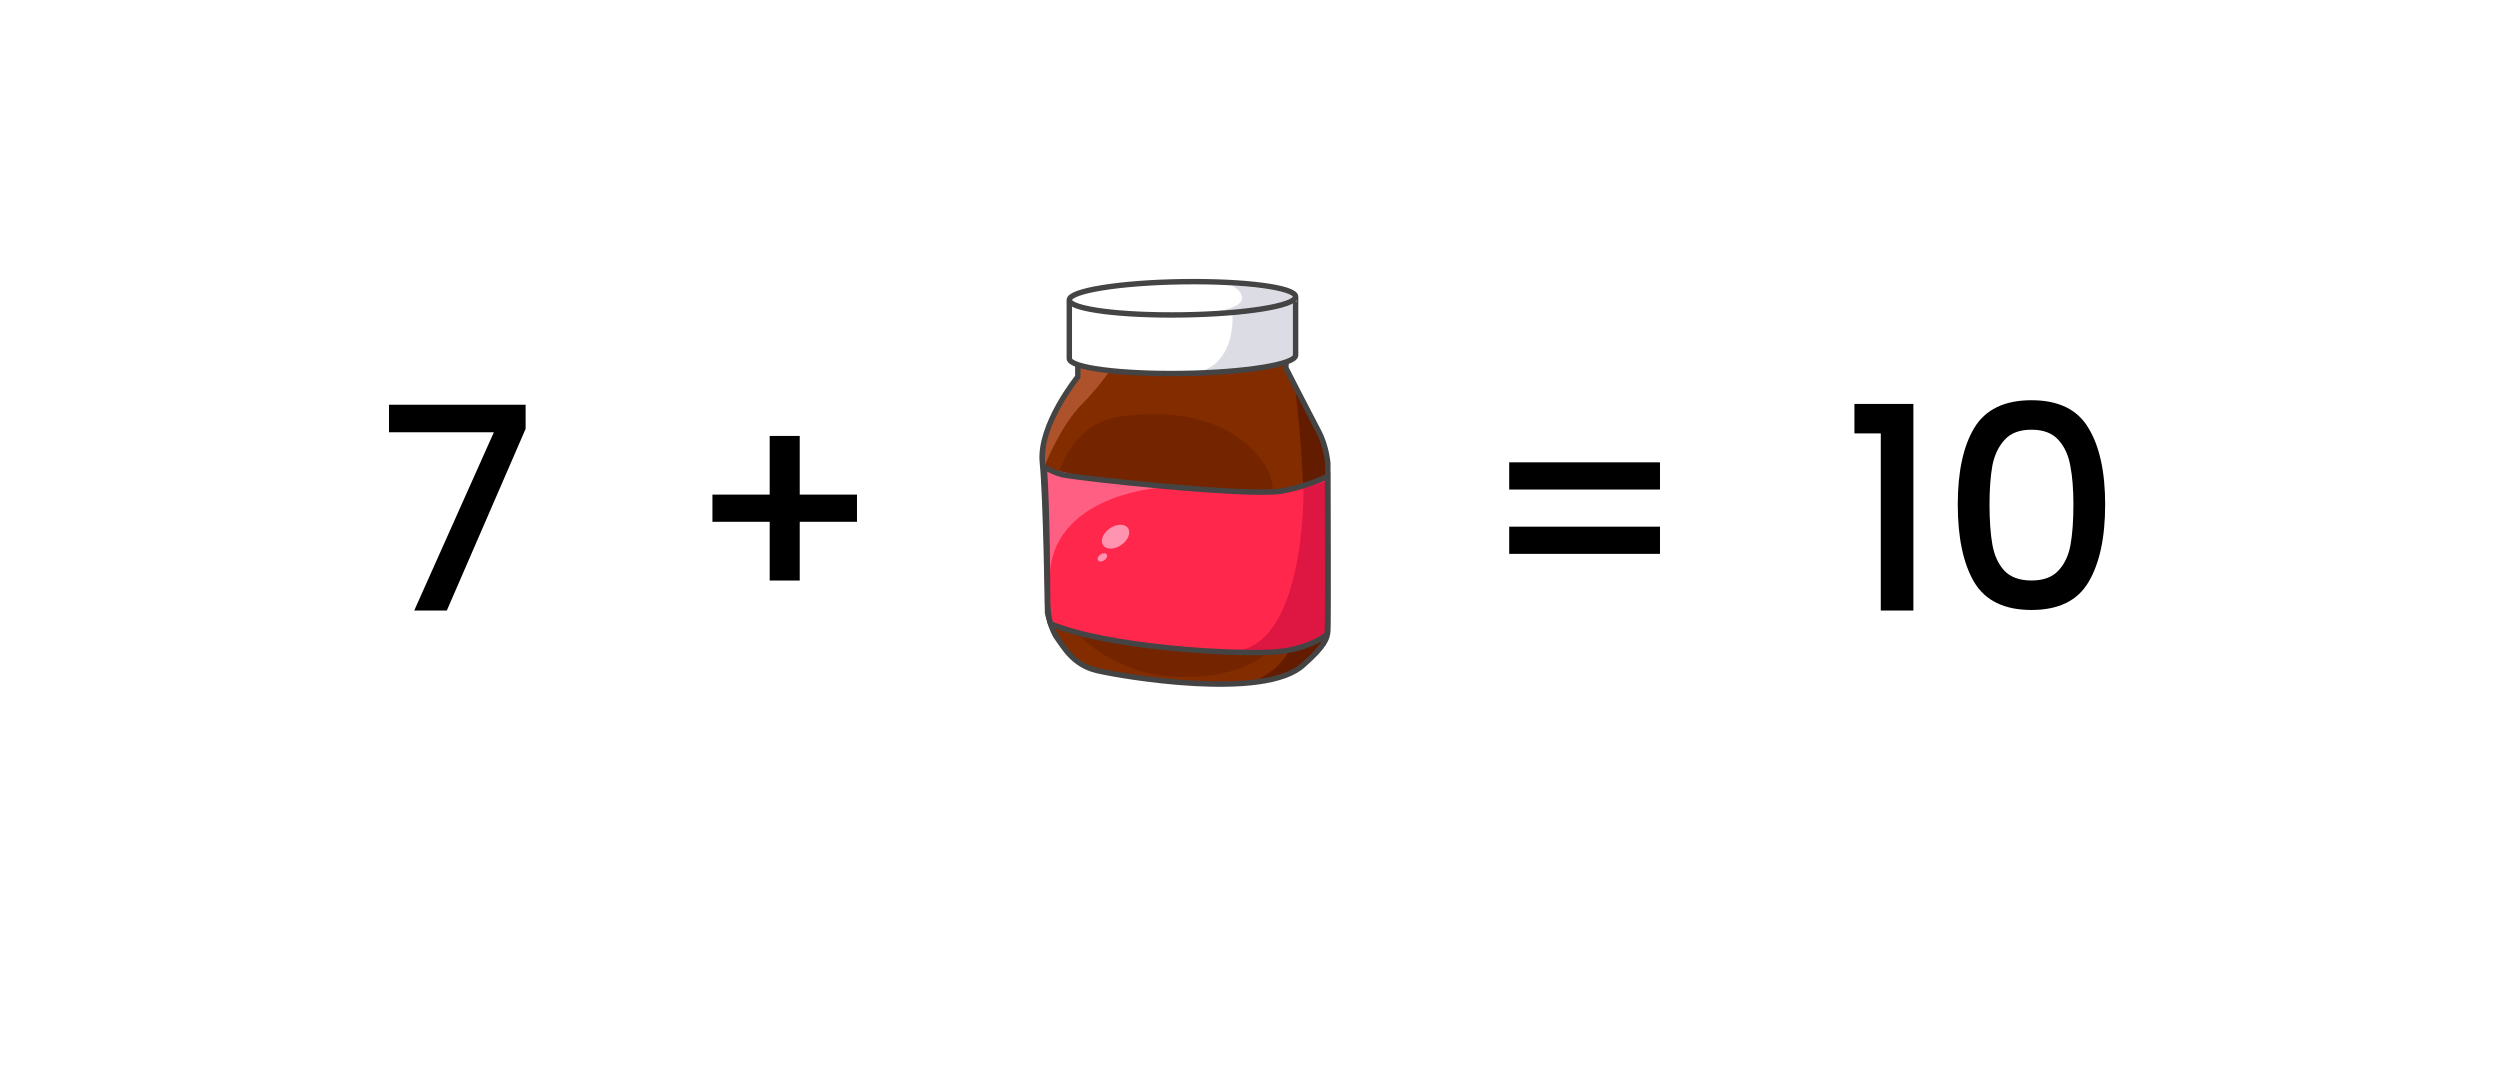<svg width="8820" height="3759" viewBox="0 0 8820 3759" fill="none" xmlns="http://www.w3.org/2000/svg">
<rect x="0" y="0" width="8820" height="3759" fill="#808080" stroke="none"/>
<g clip-path="url(#clip0_1220_137134)">
<rect width="8820" height="3759" fill="white"/>
<path d="M1854.36 1513L1576.36 2154H1461.36L1742.36 1525H1372.36V1428H1854.36V1513ZM3023.46 1841H2821.46V2048H2715.46V1841H2513.46V1745H2715.46V1538H2821.46V1745H3023.46V1841ZM5856.46 1631V1727H5324.46V1631H5856.46ZM5856.46 1858V1954H5324.46V1858H5856.46ZM6542.4 1529V1425H6750.4V2154H6635.4V1529H6542.4ZM6907.01 1780C6907.01 1664.67 6926.35 1574.67 6965.01 1510C7004.35 1444.67 7071.68 1412 7167.01 1412C7262.35 1412 7329.35 1444.67 7368.01 1510C7407.35 1574.67 7427.01 1664.67 7427.01 1780C7427.01 1896.67 7407.35 1988 7368.01 2054C7329.35 2119.33 7262.35 2152 7167.01 2152C7071.68 2152 7004.35 2119.33 6965.01 2054C6926.35 1988 6907.01 1896.67 6907.01 1780ZM7315.01 1780C7315.01 1726 7311.35 1680.33 7304.01 1643C7297.35 1605.67 7283.35 1575.33 7262.01 1552C7240.68 1528 7209.01 1516 7167.01 1516C7125.01 1516 7093.35 1528 7072.01 1552C7050.68 1575.33 7036.35 1605.67 7029.01 1643C7022.35 1680.33 7019.01 1726 7019.01 1780C7019.01 1836 7022.35 1883 7029.01 1921C7035.68 1959 7049.68 1989.67 7071.01 2013C7093.01 2036.33 7125.01 2048 7167.01 2048C7209.01 2048 7240.68 2036.33 7262.01 2013C7284.01 1989.67 7298.35 1959 7305.01 1921C7311.68 1883 7315.01 1836 7315.01 1780Z" fill="black"/>
<path d="M4684.55 2226.62C4682.71 2252.2 4673.54 2279.67 4598.64 2345.44C4559.81 2381.67 4491.19 2400.62 4410.91 2408.67H4410.85C4207.67 2429.1 3929.59 2379.96 3869.32 2365.57C3785.25 2345.44 3752.34 2281.44 3730.43 2252.2C3708.53 2222.95 3695.68 2162.68 3695.68 2162.68C3695.68 2162.68 3690.23 1762.35 3677.45 1630.8C3664.66 1499.2 3802.48 1329.22 3802.48 1329.22V1286.6L4537.43 1277.12L4536.48 1298.14C4536.48 1298.14 4557.02 1338.34 4581.36 1385.82C4606.93 1435.43 4636.65 1493.1 4651.63 1521.1C4680.88 1575.92 4684.55 1636.25 4684.55 1636.25C4684.55 1636.25 4686.38 2201.05 4684.55 2226.62Z" fill="#822C00"/>
<path d="M4482.79 1739.43C4485.87 1738.9 4488.89 1738.3 4491.91 1737.71C4489.78 1708.05 4483.62 1679.58 4471.01 1655.89C4417.67 1555.72 4263.62 1425.89 3949.19 1470.12C3783.78 1493.38 3737.96 1664.12 3737.96 1664.12C3754.89 1672.83 3776.5 1682.42 3797.75 1687.69C3843.04 1698.99 4380.96 1757.19 4482.79 1739.43Z" fill="#752400"/>
<path d="M3912.07 1313.23C3912.07 1313.23 3870.63 1372.44 3817.35 1425.72C3739.5 1503.57 3684.14 1647.73 3684.14 1647.73L3693.02 1502.68L3793.67 1336.91L3811.43 1295.47L3912.07 1313.23Z" fill="#AD522A"/>
<path d="M4684.54 2226.62C4682.71 2252.19 4673.53 2279.66 4598.64 2345.44C4559.8 2381.67 4491.19 2400.62 4410.91 2408.67C4584.14 2337.8 4586.98 2219.04 4598.82 1958.55C4610.66 1698.05 4570.82 1382.74 4570.82 1382.74L4581.35 1385.82C4606.93 1435.43 4636.65 1493.09 4651.63 1521.1C4680.87 1575.92 4684.54 1636.25 4684.54 1636.25C4684.54 1636.25 4686.38 2201.04 4684.54 2226.62Z" fill="#631C00"/>
<path d="M4677.27 2222.41C4676.91 2228.1 4676.08 2233.9 4674.31 2240.17C4646.6 2259.77 4606.16 2280.37 4549.86 2292.04C4528.31 2296.48 4504.45 2299.67 4478.05 2300.98C4437.79 2302.99 4375.75 2302.63 4302.75 2299.32C4112.29 2290.56 3847.18 2261.49 3700.36 2200.63C3692.66 2178.19 3688.46 2158.42 3688.46 2158.42C3688.46 2158.42 3683.49 1795.8 3672 1647.38C3691.18 1657.2 3715.57 1668.04 3739.67 1674.08C3790.82 1686.86 4399.49 1752.64 4514.64 1732.57C4544.06 1727.42 4572.12 1720.02 4597.64 1711.85C4628.84 1701.9 4656.13 1690.77 4677.44 1681.18C4677.44 1686.45 4677.5 1692.13 4677.5 1698.11C4677.92 1848.01 4678.75 2202.28 4677.27 2222.41Z" fill="#FF274B"/>
<path d="M4083.76 1721.73C4083.76 1721.73 3675.26 1751.33 3704.86 2076.95L3683.01 1649.91L3869.26 1692.66L4083.76 1721.73Z" fill="#FF5F82"/>
<path d="M4677.26 2222.41C4676.91 2228.09 4676.08 2233.9 4674.3 2240.17C4646.6 2259.77 4606.16 2280.37 4549.86 2292.03C4528.31 2296.47 4504.45 2299.67 4478.04 2300.97C4437.79 2302.99 4375.74 2302.63 4302.74 2299.32C4312.28 2298.31 4323.82 2297.84 4337.5 2297.95C4609.06 2299.91 4598.82 1721.73 4598.82 1721.73L4677.5 1698.11C4677.91 1848.01 4678.74 2202.28 4677.26 2222.41Z" fill="#DD1741"/>
<path d="M3793.67 2228.22C3793.67 2228.22 3924.27 2383.63 4162.5 2388.07C4400.73 2392.51 4475.27 2296.42 4475.27 2296.42C4475.27 2296.42 4319.21 2298.02 4154.69 2285.76C3994.36 2273.86 3825.81 2248.47 3793.67 2228.22Z" fill="#752400"/>
<path d="M4683.37 1681.18C4644.65 1698.59 4585.86 1721.14 4520.56 1732.57C4405.41 1752.7 3796.75 1686.86 3745.59 1674.08C3721.56 1668.04 3703.32 1657.56 3684.14 1647.73C3695.63 1796.15 3695.98 2133.19 3695.98 2133.19C3695.98 2133.19 3698.59 2178.19 3706.28 2200.63C3909.41 2284.81 4338.69 2308.2 4483.97 2301.04C4579.23 2296.3 4641.93 2267.23 4680.23 2240.23C4682.01 2233.96 4682.78 2228.16 4683.19 2222.41C4684.73 2201.46 4683.78 1819.18 4683.37 1681.18Z" stroke="#444444" stroke-width="19.123" stroke-miterlimit="10"/>
<path d="M3802.54 1286.59V1329.15C3802.54 1329.15 3664.66 1499.13 3677.45 1630.73C3690.23 1762.34 3695.74 2162.61 3695.74 2162.61C3695.74 2162.61 3708.53 2222.94 3730.49 2252.19C3752.4 2281.43 3785.31 2345.43 3869.38 2365.5C3953.45 2385.63 4461.59 2473.37 4598.64 2345.37C4673.59 2279.6 4682.71 2252.13 4684.55 2226.55C4686.38 2200.98 4684.55 1636.18 4684.55 1636.18C4684.55 1636.18 4680.88 1575.85 4651.63 1521.03C4622.38 1466.21 4536.48 1298.01 4536.48 1298.01L4537.43 1277L3802.54 1286.59Z" stroke="#444444" stroke-width="19.123" stroke-miterlimit="10"/>
<path d="M4570.83 1058.25V1253.08C4571.24 1283.1 4416.78 1310.15 4217.56 1316.37C4208.5 1316.67 4199.39 1316.9 4190.09 1317.14C4185.95 1317.2 4181.74 1317.26 4177.48 1317.32C4175.88 1317.38 4174.23 1317.44 4172.57 1317.44H4170.44C4170.08 1317.44 4169.79 1317.44 4169.43 1317.5C3950.38 1320.46 3773.01 1297.01 3772.53 1264.86V1070.09L4357.58 1061.38L4570.83 1058.25Z" fill="white"/>
<path d="M4570.83 1058.25V1253.08C4571.24 1283.1 4416.78 1310.16 4217.56 1316.37C4208.51 1316.67 4199.39 1316.9 4190.09 1317.14C4366.34 1310.33 4347.93 1106.02 4347.93 1106.02L4357.58 1061.38L4570.83 1058.25Z" fill="#DCDCE5"/>
<path d="M3772.53 1070.09V1264.92C3773.01 1297.25 3952.1 1320.75 4172.57 1317.5C4393.04 1314.24 4571.36 1285.41 4570.89 1253.08V1058.25L3772.53 1070.09Z" stroke="#444444" stroke-width="19.123" stroke-miterlimit="10"/>
<path d="M4172.59 1110.88C4393.04 1107.62 4571.37 1078.79 4570.89 1046.49C4570.41 1014.19 4391.31 990.645 4170.86 993.908C3950.41 997.171 3772.08 1026 3772.56 1058.3C3773.04 1090.6 3952.14 1114.14 4172.59 1110.88Z" fill="white"/>
<path d="M4344.25 1005.38C4344.25 1005.38 4480.42 1082.34 4237.69 1106.02H4340.82L4576.09 1063.1L4563.3 1029.06L4344.25 1005.38Z" fill="#DCDCE5"/>
<path d="M4172.59 1110.88C4393.04 1107.62 4571.37 1078.79 4570.89 1046.49C4570.41 1014.19 4391.31 990.645 4170.86 993.908C3950.41 997.171 3772.08 1026 3772.56 1058.3C3773.04 1090.6 3952.14 1114.14 4172.59 1110.88Z" stroke="#444444" stroke-width="19.123" stroke-miterlimit="10"/>
<path d="M4170.43 1317.43C4172.68 1317.38 4175.05 1317.38 4177.48 1317.32C4175.88 1317.38 4174.22 1317.43 4172.57 1317.43H4170.43Z" fill="#DCDCE5"/>
<path d="M3955.82 1922.67C3980.05 1905.98 3990.68 1879.35 3979.55 1863.19C3968.42 1847.04 3939.75 1847.47 3915.52 1864.17C3891.28 1880.86 3880.66 1907.49 3891.79 1923.65C3902.92 1939.8 3931.59 1939.37 3955.82 1922.67Z" fill="#FF94B0"/>
<path d="M3896.13 1976.57C3904.5 1970.8 3908.18 1961.6 3904.34 1956.03C3900.5 1950.46 3890.6 1950.61 3882.22 1956.38C3873.85 1962.15 3870.17 1971.35 3874.01 1976.92C3877.85 1982.49 3887.75 1982.34 3896.13 1976.57Z" fill="#FF94B0"/>
<rect width="8821" height="3760" transform="translate(-92 -2964)" fill="white"/>
<rect width="8821" height="3760" transform="translate(-92 2964)" fill="white"/>
</g>
<defs>
<clipPath id="clip0_1220_137134">
<rect width="8820" height="3759" fill="white"/>
</clipPath>
</defs>
</svg>
